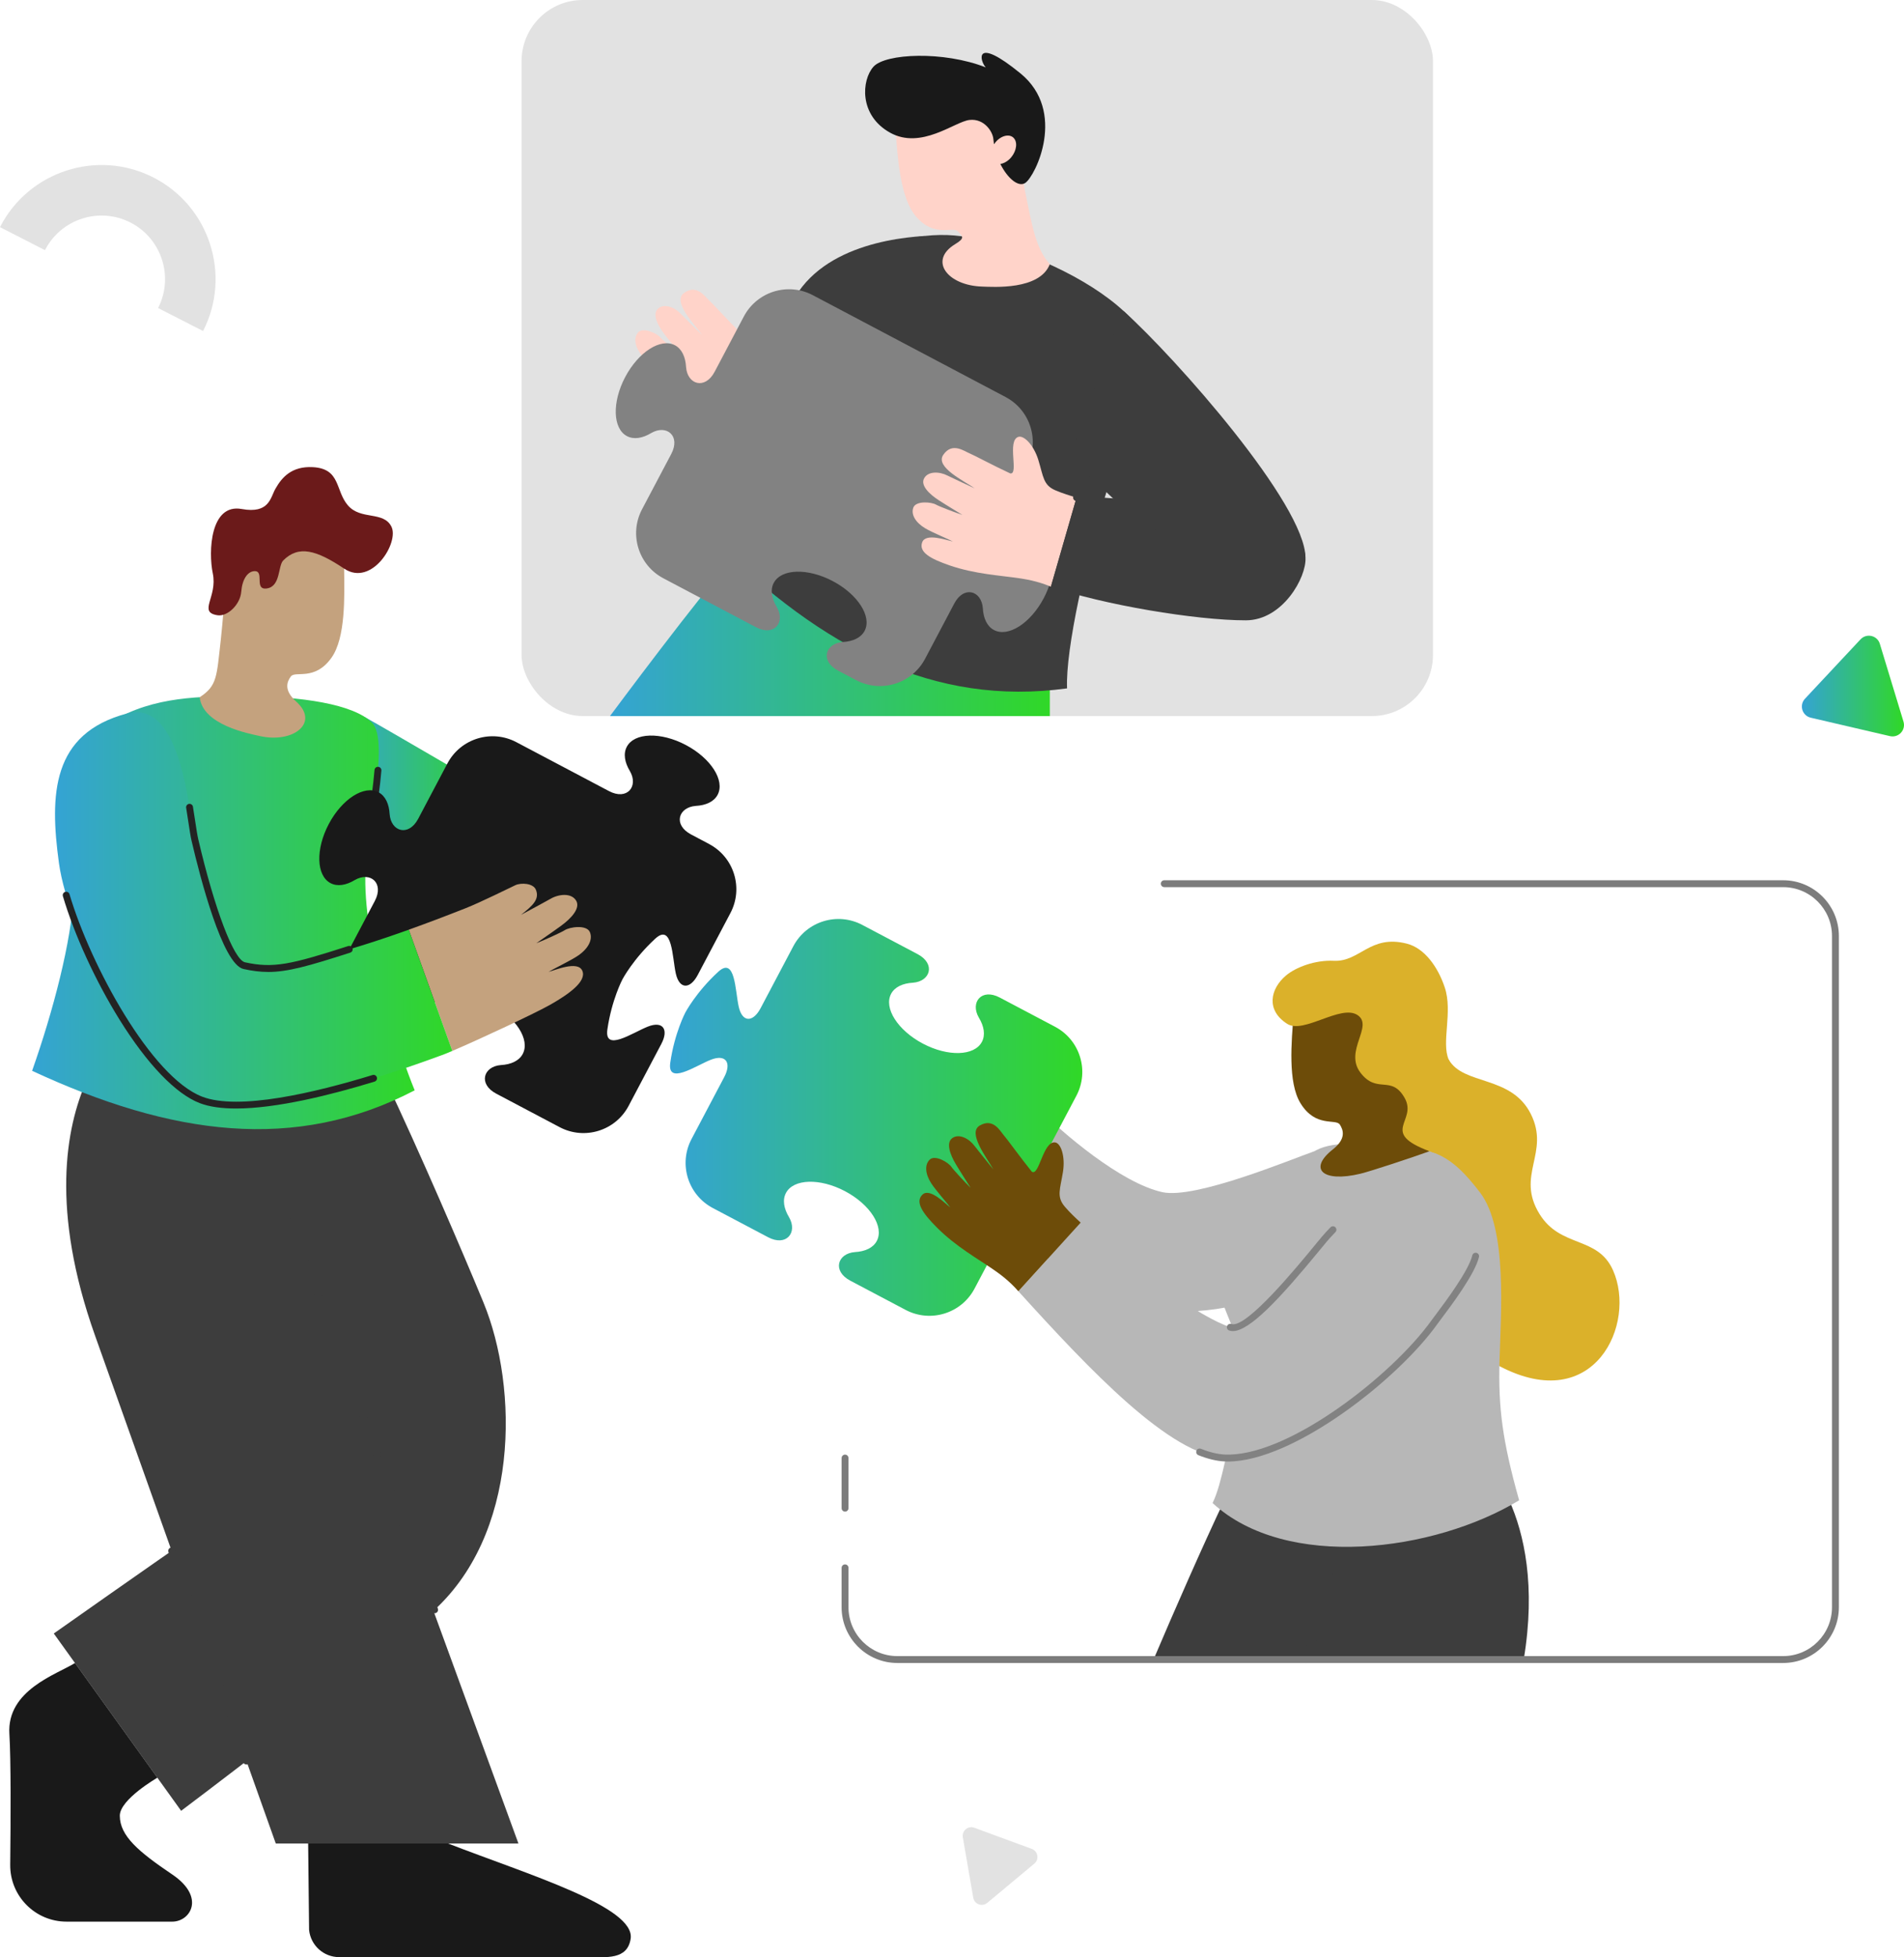 <?xml version="1.0" encoding="UTF-8"?>
<svg id="Layer_2" data-name="Layer 2" xmlns="http://www.w3.org/2000/svg" xmlns:xlink="http://www.w3.org/1999/xlink" viewBox="0 0 1382.97 1421.33">
  <defs>
    <style>
      .cls-1 {
        fill: #3d3d3d;
      }

      .cls-1, .cls-2, .cls-3, .cls-4, .cls-5, .cls-6, .cls-7, .cls-8, .cls-9, .cls-10, .cls-11, .cls-12, .cls-13, .cls-14, .cls-15, .cls-16, .cls-17, .cls-18 {
        stroke-width: 0px;
      }

      .cls-2 {
        fill: #b7b7b7;
      }

      .cls-3 {
        fill: url(#linear-gradient);
      }

      .cls-4 {
        fill: #6b1a1a;
      }

      .cls-5 {
        fill: #7c7c7c;
      }

      .cls-6 {
        fill: #191919;
      }

      .cls-7 {
        fill: #ffd3c9;
      }

      .cls-8 {
        fill: #232323;
      }

      .cls-9 {
        fill: #6d4c09;
      }

      .cls-10 {
        fill: #dbb12a;
      }

      .cls-11 {
        fill: #e2e2e2;
      }

      .cls-12 {
        fill: url(#linear-gradient-4);
      }

      .cls-13 {
        fill: url(#linear-gradient-2);
      }

      .cls-14 {
        fill: url(#linear-gradient-3);
      }

      .cls-15 {
        fill: url(#linear-gradient-5);
      }

      .cls-16 {
        fill: url(#linear-gradient-6);
      }

      .cls-17 {
        fill: #828282;
      }

      .cls-18 {
        fill: #c4a27e;
      }
    </style>
    <linearGradient id="linear-gradient" x1="1308.8" y1="498.21" x2="1382.97" y2="498.21" gradientUnits="userSpaceOnUse">
      <stop offset="0" stop-color="#34a3d4"/>
      <stop offset="1" stop-color="#30d827"/>
    </linearGradient>
    <linearGradient id="linear-gradient-2" x1="247.47" y1="590.61" x2="354.9" y2="590.61" xlink:href="#linear-gradient"/>
    <linearGradient id="linear-gradient-3" x1="23.31" y1="662.79" x2="301.19" y2="662.79" xlink:href="#linear-gradient"/>
    <linearGradient id="linear-gradient-4" x1="443.06" y1="462.95" x2="762.53" y2="462.95" xlink:href="#linear-gradient"/>
    <linearGradient id="linear-gradient-5" x1="486.66" y1="811.43" x2="786.11" y2="811.43" xlink:href="#linear-gradient"/>
    <linearGradient id="linear-gradient-6" x1="39.95" y1="659.86" x2="328.55" y2="659.86" xlink:href="#linear-gradient"/>
  </defs>
  <g id="Back_man_s_hand" data-name="Back man&amp;apos;s hand">
    <g>
      <path class="cls-11" d="M48.29,123.87c20.19-6.52,42.86-5.37,63.19,5.04,40.67,20.8,56.83,70.82,36.03,111.49l-32.68-16.71c11.59-22.65,2.58-50.51-20.07-62.1-22.65-11.59-50.51-2.58-62.1,20.07L0,164.94c10.4-20.34,28.11-34.54,48.29-41.07Z"/>
      <path class="cls-11" d="M699.34,1334.22l7.58,43.86c.82,4.75,6.47,6.83,10.18,3.74l34.19-28.49c3.7-3.08,2.68-9.02-1.84-10.69l-41.77-15.37c-4.52-1.66-9.15,2.19-8.33,6.94Z"/>
      <path class="cls-3" d="M1351.39,464.28l-40.35,43.13c-4.37,4.67-2.05,12.32,4.19,13.77l57.53,13.38c6.23,1.45,11.7-4.39,9.84-10.51l-17.18-56.51c-1.86-6.13-9.65-7.93-14.02-3.26Z"/>
      <rect class="cls-11" x="378.85" width="661.99" height="519.99" rx="44.39" ry="44.39"/>
      <path class="cls-13" d="M265.38,520.95c20.34,11.39,89.52,51.95,89.52,51.95v88.33s-80-35.83-96.67-44.17c-16.67-8.33-13.75-107.82,7.14-96.11Z"/>
      <path class="cls-1" d="M162.82,784.98l116.61-1.93c25,52.5,56.84,126.67,71.79,162.95,25.34,61.48,26.68,169.42-38.99,226.07-65.67,56.65-180.67,142.9-180.67,142.9l-92.5-128.75s76.25-53.75,103.75-72.5c27.5-18.75,110.93-93.17,99.24-123.47-14.58-37.78-79.24-205.28-79.24-205.28Z"/>
      <path class="cls-1" d="M62.82,784.98c-15,33.75-26.25,93.75,6.25,185s131.25,368.75,131.25,368.75h176.25l-202.33-553.75H62.82Z"/>
      <path class="cls-6" d="M325.49,1338.73c58.39,22.66,136.14,45.99,132.58,69.17-2.38,15.46-17.67,13.33-31.28,13.33h-180.44c-11.26,0-20.7-8.52-21.84-19.73l-.68-62.77h101.67Z"/>
      <path class="cls-6" d="M54.47,1207.66c-13.47,8.31-49.63,19.72-47.65,51.48,1.15,18.58.96,62.07.6,94.97-.25,22.77,18.14,41.35,40.91,41.35h76.81c13.15,0,24.32-17.8,0-34.23-24.32-16.43-38.12-27.93-38.12-42.72,0-11.85,27.3-27.57,27.3-27.57l-59.83-83.28Z"/>
      <path class="cls-14" d="M178.45,505.6c39.42,0,78.75,5.62,91.88,19.37s-4.64,81.77-5,111.87c-.62,52.5,25.24,129.21,35.87,154.93-86.58,45.18-176.69,32.87-277.88-14.16,15-42.5,28.89-94.7,30.14-128.68,1.25-33.97-.12-108.16,28.12-125.22,30-18.12,64.37-18.12,96.88-18.12Z"/>
      <path class="cls-8" d="M266.5,623.53c-.1,0-.19,0-.29-.02-1.37-.16-2.36-1.4-2.2-2.77.86-7.55,2.07-15.83,3.35-24.6,1.83-12.54,3.73-25.5,4.67-36.99.11-1.38,1.3-2.4,2.7-2.29,1.38.11,2.4,1.32,2.29,2.7-.96,11.65-2.86,24.69-4.71,37.31-1.28,8.73-2.48,16.97-3.33,24.44-.15,1.28-1.23,2.22-2.48,2.22Z"/>
      <path class="cls-18" d="M249.95,412.91c.3,20.61,1.1,50.18-9.15,64.68-12.18,17.23-26.31,9.25-29.54,13.64-2.78,3.78-5.42,9.9,3.95,18.32,17.11,15.39-2.25,30.53-26.76,24.9-7.48-1.72-41.15-7.83-43.41-28.14,12.83-8.34,12.26-14.95,15.29-41.33,3.13-27.33,2.83-61.47,18.86-74.09,23.31-18.35,70.37-4.6,70.77,22.02Z"/>
      <path class="cls-4" d="M157.99,446.79c7.21,1.1,16.47-7.7,17.23-17.02.76-9.32,4.63-14.45,9.05-14.97,8.6-1.01-.32,14.03,9.65,12.51,9.96-1.52,7.96-16.41,11.77-20.27,11.2-11.33,24.18-7.57,44.26,5.87,20.08,13.44,40.1-18.88,34.38-30.42-5.72-11.54-22.1-4.63-31.52-15.37-9.42-10.74-5.15-26.82-25.65-27.88-14.99-.77-22.26,7.03-27.18,15.83-3.61,6.45-4.45,18.2-24.44,14.56-22.87-4.16-24.27,31.04-20.98,46.75,3.61,17.24-11.04,28.19,3.43,30.4Z"/>
      <path class="cls-1" d="M315.68,1171.5c-1.02,0-1.97-.62-2.34-1.63l-97.29-263.2c-.48-1.29.18-2.73,1.48-3.21,1.3-.48,2.73.18,3.21,1.48l97.29,263.2c.48,1.29-.18,2.73-1.48,3.21-.29.11-.58.16-.87.16Z"/>
      <path class="cls-1" d="M179.02,1281.37c-1.03,0-1.99-.64-2.35-1.66l-54.32-152.64c-.46-1.3.22-2.73,1.52-3.19,1.3-.46,2.73.21,3.19,1.52l54.32,152.64c.46,1.3-.22,2.73-1.52,3.19-.28.1-.56.14-.84.14Z"/>
      <path class="cls-2" d="M954.5,836.08c-16.02,5.51-86.13,34.93-110.19,29.65-30.42-6.67-73-43.63-88.45-59.09-15.08,15.08-46.02,63.43-46.02,63.43,19.42,19.42,82.13,74.94,122.33,80.94,28.9,4.32,76.63-.13,92.17-15.67,15.54-15.54,30.16-99.26,30.16-99.26Z"/>
      <path class="cls-12" d="M532.36,405.91c-21.79,23.19-89.29,114.09-89.29,114.09h319.47v-52.15l-230.18-61.94Z"/>
      <path class="cls-1" d="M744.48,184.74c37.09,13.35,80.65,39.81,89.5,65.84,6.12,18-19.09,71.43-28.24,100.11-16.76,52.59-31.96,121.4-30.67,149.2-96.76,13.2-177.38-28.9-256.67-107.41,28.5-34.91,59.25-79.33,71.93-110.87,12.68-31.54,36.51-101.81,68.86-108.3,34.36-6.9,54.72.43,85.3,11.43Z"/>
      <path class="cls-7" d="M650.43,93.44c1.5,20.56,3.3,50.09,14.78,63.63,13.64,16.1,27.02,6.92,30.62,11.01,3.1,3.52,5.63,4.55-2.01,9.19-19.68,11.93-5.51,30.11,19.62,30.84,7.67.22,41.8,2.78,49.1-16.3-10.32-11.3-12.95-28.31-18.27-54.33-5.51-26.95-8.19-60.99-25.27-72.16-24.82-16.24-70.51,1.57-68.57,28.13Z"/>
      <path class="cls-7" d="M564.65,264.39c-6.92-6.49-4.69-12.23-4.1-24.75.55-11.67-3.91-20.76-8.09-20.77-8.84-.03-8.68,26.12-14.42,23.01-9.26-9.13-20.69-21.78-22.96-23.76-3.06-2.67-9.02-12.15-18.33-5.3-8.56,6.3,7.77,22.74,13.35,30.58-5.49-5.45-13.72-13.51-15.55-15.48-4.26-4.6-12.15-7.98-16.72-3.67-4.06,3.82-.36,11.76,4.86,18.56,4.96,6.47,10.56,13.22,12.49,15.7-3.87-2.91-14.04-11.73-15.42-13.39-2.66-3.19-12.93-7.78-16.37-3.62-3.44,4.16-2.04,10.83,3.07,17.05,3.78,4.6,13.55,13.38,15.66,15.77-3.66-2.11-16.34-12.77-21.15-6.95-4.81,5.83,1.41,13.19,13.2,22.59,15.36,12.25,31.84,19.05,44.06,25.64,3.55,1.91,11.8,6.24,19.83,13.66,12.19-16.86,39.4-54.61,39.4-54.61-4.11-2.99-8.43-6.19-12.81-10.27Z"/>
      <path class="cls-1" d="M671.44,171.37c-31.54,1.94-90.71,12.67-102.38,66-11.67,53.33,51.19,37.57,51.19,37.57l51.19-103.57Z"/>
      <path class="cls-1" d="M612.9,229.57c-.37,0-.74-.08-1.09-.25-1.24-.61-1.76-2.1-1.15-3.34,4.06-8.31,12.83-23.21,25.9-29.55,1.25-.6,2.74-.08,3.34,1.16.6,1.24.09,2.74-1.16,3.34-12.16,5.9-20.55,21.02-23.59,27.24-.43.89-1.32,1.4-2.25,1.4Z"/>
      <path class="cls-6" d="M741.24,53.32c-33.79-27.62-29.82-9.4-25.25-4.39-30.67-12.05-72.86-10.18-81.54-.49-8.68,9.69-10.68,35.2,11.96,47.86,22.65,12.66,46.92-7.89,57.7-9.18,10.78-1.29,17.02,8.58,17.41,13.82.1,1.28.26,2.55.46,3.81.7-1.03,1.49-2.01,2.44-2.89,4.6-4.25,10.24-4.57,12.61-.72,2.37,3.85.57,10.41-4.03,14.66-2.05,1.9-4.3,2.96-6.39,3.27,5.21,10.48,13.13,17.09,18.07,13.79,7.45-4.98,30.33-51.92-3.45-79.55Z"/>
      <path class="cls-6" d="M515.07,612.9l-13.08-6.91c-13.24-6.99-9.35-19.79,3.39-20.75h0c7.38-.4,13.23-3.09,15.87-8.08,5.46-10.34-4.88-26.53-23.1-36.15-18.22-9.62-37.42-9.04-42.88,1.3-2.64,4.99-1.56,11.34,2.27,17.66h0c6.39,11.06-1.99,21.49-15.23,14.5l-67.23-35.51c-18.11-9.57-40.54-2.64-50.11,15.47l-21.21,40.16c-6.99,13.24-19.79,9.35-20.75-3.39h0c-.4-7.37-3.09-13.22-8.08-15.86-10.34-5.46-26.53,4.88-36.15,23.1-9.62,18.22-9.04,37.42,1.3,42.88,4.99,2.64,11.34,1.56,17.66-2.27h0c11.07-6.38,21.49,2,14.5,15.24l-21.21,40.16c-9.57,18.11-2.64,40.54,15.47,50.11l34.25,18.09c13.24,6.99,21.62-3.43,15.23-14.5h0c-3.83-6.31-4.91-12.66-2.27-17.65,5.46-10.34,24.66-10.92,42.88-1.3,18.22,9.62,28.56,25.81,23.1,36.15-2.64,4.99-8.49,7.68-15.87,8.08h0c-12.74.97-16.63,13.76-3.39,20.76l46.06,24.33c18.11,9.57,40.54,2.64,50.11-15.47l23.75-44.97c5.52-10.46,1.22-16.98-9.91-12.53-11.13,4.46-31.68,18.66-29.27,1.97,3.12-21.54,10.95-36.37,10.95-36.37,0,0,7.83-14.82,23.87-29.54,12.43-11.41,12.28,13.58,14.87,25.28,2.6,11.71,10.41,11.58,15.93,1.12l23.75-44.97c9.57-18.11,2.64-40.54-15.47-50.11Z"/>
      <path class="cls-15" d="M766.34,745.62l-40.16-21.21c-13.24-6.99-21.62,3.43-15.23,14.5h0c3.83,6.31,4.91,12.66,2.27,17.65-5.46,10.34-24.66,10.92-42.88,1.3-18.22-9.62-28.56-25.81-23.1-36.15,2.64-4.99,8.49-7.68,15.87-8.08h0c12.74-.97,16.63-13.76,3.39-20.76l-40.16-21.21c-18.11-9.57-40.54-2.64-50.11,15.47l-23.75,44.97c-5.52,10.46-13.34,10.59-15.93-1.12-2.6-11.71-2.45-36.69-14.87-25.28-16.04,14.72-23.87,29.54-23.87,29.54,0,0-7.83,14.82-10.95,36.37-2.42,16.69,18.14,2.49,29.27-1.97,11.13-4.45,15.43,2.07,9.91,12.53l-23.75,44.97c-9.57,18.11-2.64,40.54,15.47,50.11l40.16,21.21c13.24,6.99,21.62-3.43,15.23-14.5h0c-3.83-6.31-4.91-12.66-2.27-17.65,5.46-10.34,24.66-10.92,42.88-1.3,18.22,9.62,28.56,25.81,23.1,36.15-2.64,4.99-8.49,7.68-15.87,8.08h0c-12.74.97-16.63,13.76-3.39,20.76l40.16,21.21c18.11,9.57,40.54,2.64,50.11-15.47l73.95-140c9.57-18.11,2.64-40.54-15.47-50.11Z"/>
      <path class="cls-17" d="M756.82,391.55c-4.99-2.64-11.34-1.56-17.66,2.27h0c-11.07,6.38-21.49-2-14.5-15.24l21.21-40.16c9.57-18.11,2.64-40.54-15.47-50.11l-140-73.95c-18.11-9.57-40.54-2.64-50.11,15.47l-21.21,40.15c-6.99,13.24-19.79,9.35-20.75-3.39h0c-.4-7.37-3.09-13.22-8.08-15.86-10.34-5.46-26.53,4.88-36.15,23.1-9.62,18.22-9.04,37.42,1.3,42.88,4.99,2.64,11.34,1.56,17.66-2.27h0c11.07-6.38,21.49,2,14.5,15.24l-21.21,40.15c-9.57,18.11-2.64,40.54,15.47,50.11l67.23,35.51c13.24,6.99,21.62-3.43,15.23-14.5h0c-3.83-6.31-4.91-12.66-2.27-17.65,5.46-10.34,24.66-10.92,42.88-1.3,18.22,9.62,28.56,25.81,23.1,36.15-2.64,4.99-8.49,7.68-15.87,8.08h0c-12.74.97-16.63,13.76-3.39,20.76l13.08,6.91c18.11,9.57,40.54,2.64,50.11-15.47l21.21-40.16c6.99-13.24,19.79-9.35,20.75,3.39h0c.4,7.37,3.09,13.22,8.08,15.86,10.34,5.46,26.53-4.88,36.15-23.1,9.62-18.22,9.04-37.42-1.3-42.88Z"/>
      <g>
        <path class="cls-18" d="M338.14,659.56c11.18-4.42,32.18-14.9,36.24-16.77,4.06-1.88,12.85-1.49,14.84,3.28,2.92,6.98-2.45,11.72-10.78,18.28,7.5-4.06,18.71-10.03,21.25-11.55,5.94-3.54,15.33-4.67,18.83,1.31,3.1,5.3-3.27,12.55-10.9,18.13-7.25,5.3-15.27,10.7-18.09,12.73,5-1.87,18.49-8.05,20.47-9.37,3.8-2.55,16.09-4.22,18.44,1.25,2.34,5.47-1.21,12.09-8.54,17.08-5.42,3.69-18.49,9.95-21.46,11.82,4.53-1.09,21.25-8.44,24.53-.78,3.28,7.66-9.79,16.93-22.92,24.43-11.14,6.37-52.7,25.75-71.52,33.76l-31.63-88.02c13.01-4.66,26.76-9.86,41.23-15.58Z"/>
        <path class="cls-16" d="M92.21,518.12c40.27-10.69,44.99,73.11,49.37,91.86,4.38,18.75,21.48,89.24,35.83,91.25,23.48,3.28,64.79-6.5,119.51-26.09l31.63,88.02c-3.35,1.43-5.99,2.5-7.6,3.07-10.62,3.75-130.62,49.58-175,32.5-43.19-16.63-96.25-121.87-103.12-171.87s-5.25-94.23,49.38-108.73Z"/>
        <path class="cls-8" d="M194.72,705.81c-5.85,0-11.48-.74-17.85-2.14-15.22-3.35-31.46-66.24-37.73-93.12-.73-3.11-1.43-7.73-2.32-13.59-.48-3.17-1.01-6.65-1.61-10.33-.22-1.36.7-2.65,2.06-2.87,1.38-.22,2.65.7,2.87,2.06.61,3.7,1.14,7.2,1.62,10.39.84,5.52,1.56,10.3,2.24,13.21,11.86,50.84,25.82,87.59,33.94,89.38,20.59,4.53,33.39,1.62,74.97-11.79,1.31-.42,2.72.3,3.15,1.61.42,1.31-.3,2.72-1.61,3.15-30.15,9.73-45.57,14.06-59.73,14.06Z"/>
        <path class="cls-8" d="M171.44,804.98c-10.21,0-19.24-1.17-26.39-3.92-17.4-6.7-38.05-28.19-58.17-60.52-17.49-28.12-32.9-61.68-41.2-89.76-.39-1.32.36-2.71,1.69-3.11,1.33-.39,2.72.36,3.11,1.69,15.31,51.8,59.38,132.8,96.37,147.03,26.54,10.22,81.95-2.92,123.76-15.73,1.32-.41,2.72.34,3.12,1.66.41,1.32-.34,2.72-1.66,3.12-31.65,9.7-71.05,19.54-100.63,19.54Z"/>
      </g>
      <path class="cls-10" d="M1052.26,769.42c10.67,18.91,45.49,11.2,59.65,39.54,14.17,28.33-11.2,44.32,6.34,72.67,15.36,24.83,42.12,15.66,53.34,40.77,17.32,38.76-13.27,105.94-82.41,69.69-69.14-36.25-41.41-151.98-50.86-156.07,0-20.8,13.94-66.59,13.94-66.59Z"/>
      <path class="cls-1" d="M956.76,1205.13c21.07-54.88,44.24-115.25,44.24-115.25l-111.14-1.63c-16.74,35.33-36.71,80.93-52,116.88h118.89Z"/>
      <path class="cls-1" d="M1106.75,1205.13c8.96-53.67.24-91.49-10.45-115.42l-106.18.19-41.86,115.23h158.5Z"/>
      <path class="cls-1" d="M948.25,1207.63c-.28,0-.57-.05-.85-.15-1.3-.47-1.97-1.9-1.49-3.2l23.78-65.45c.47-1.3,1.9-1.96,3.2-1.49,1.3.47,1.97,1.9,1.49,3.2l-23.78,65.45c-.37,1.02-1.33,1.65-2.35,1.65Z"/>
      <path class="cls-2" d="M1009.6,831.75c-39.34-2.55-50.09-1.77-64.08,11.1-13.99,12.87-45.11,50.77-58.85,82.02-8.62,19.61,26.07,53.88,15,90.3-10.95,36.02-13.66,61.52-20.92,76.3,53.42,49.28,160.86,35.54,222.67-1.98-12.22-43.38-15.2-67.48-14.25-101.47.95-33.98,5.9-95.9-14.18-122.09-21.17-27.62-32.96-32.09-65.39-34.19Z"/>
      <path class="cls-9" d="M939.66,736.02c-1.64,20.55-4.34,50.01,4.95,65.13,11.04,17.98,25.65,10.94,28.59,15.52,2.53,3.95,4.77,10.23-5.12,18.03-18.07,14.25-7.32,24.22,20.07,17.63,7.46-1.8,37.27-11.65,50.16-16.32-12.27-9.15-11.27-15.71-12.58-42.23-1.36-27.47,1.15-61.52-14.03-75.16-22.07-19.82-69.93-9.14-72.04,17.4Z"/>
      <path class="cls-2" d="M1042.89,876.57c-29.46-29.46-68.88,8.86-81.25,23.62-12.37,14.76-54.28,68.32-67.99,63.63-22.44-7.67-62.98-36.74-108.7-76l-45.27,49.85c51.8,57.14,110.53,119.48,150.16,121.1,46.24,1.89,123.02-57.85,152.31-98.95,16.38-22.98,33.69-50.3.75-83.25Z"/>
      <path class="cls-17" d="M895.45,966.61c-.93,0-1.8-.14-2.62-.41-1.31-.45-2-1.87-1.56-3.17.44-1.31,1.86-2,3.17-1.56,10.67,3.66,48.08-41.98,60.4-56.97,1.91-2.33,3.56-4.33,4.87-5.9,2-2.38,4.31-4.93,6.7-7.36.97-.99,2.55-1,3.54-.03.99.97,1,2.55.03,3.54-2.9,2.96-5.1,5.48-6.44,7.07-1.31,1.56-2.94,3.55-4.84,5.86-28.99,35.3-51.02,58.94-63.26,58.94Z"/>
      <path class="cls-17" d="M891.94,1061.32c-.75,0-1.48-.01-2.21-.04-5.87-.24-12.37-1.77-19.3-4.56-1.28-.52-1.9-1.97-1.39-3.25.51-1.28,1.96-1.9,3.25-1.39,6.4,2.57,12.34,3.98,17.64,4.2,20.36.82,49.15-10.85,80.99-32.91,27.86-19.3,54.37-44.2,69.19-65,.55-.77,1.5-2.04,2.74-3.68,6.53-8.7,23.89-31.79,26.54-43.04.32-1.35,1.67-2.17,3.01-1.86,1.34.32,2.18,1.66,1.86,3.01-2.89,12.27-20.07,35.14-27.41,44.9-1.2,1.6-2.13,2.83-2.66,3.58-29.18,40.95-105.14,100.05-152.24,100.05Z"/>
      <path class="cls-9" d="M773.37,876.19c-6.15-7.22-3.3-12.68-1.3-25.05,1.86-11.53-1.56-21.06-5.72-21.55-8.78-1.02-11.55,24.98-16.91,21.24-8.18-10.11-18.12-23.96-20.15-26.19-2.74-3-7.61-13.09-17.62-7.32-9.21,5.3,5.18,23.46,9.84,31.88-4.84-6.03-12.12-14.97-13.71-17.12-3.72-5.05-11.18-9.29-16.21-5.52-4.46,3.35-1.67,11.65,2.75,18.99,4.2,6.98,9.01,14.32,10.65,17-3.52-3.32-12.64-13.23-13.82-15.03-2.28-3.47-11.98-9.18-15.86-5.43-3.88,3.75-3.24,10.53,1.14,17.29,3.24,4.99,11.97,14.82,13.79,17.43-3.41-2.51-14.81-14.52-20.24-9.27-5.43,5.25-.08,13.27,10.58,23.93,13.89,13.89,29.51,22.5,40.91,30.42,3.31,2.3,11.02,7.52,18.18,15.8,14-15.39,45.27-49.85,45.27-49.85-3.75-3.43-7.69-7.1-11.58-11.64Z"/>
      <path class="cls-10" d="M935.04,743.55c11.85,7.48,38.85-14.38,50.94-6.46,12.09,7.92-9.91,26.04,2.18,41.87,12.09,15.83,22.43,1.29,32.09,18.33,9.66,17.04-18.86,24.94,18.07,38.72,36.93,13.78,25.49-40.26,13.94-66.59-5.47-12.46,3.09-34.59-2.85-52.34-5.08-15.2-14.83-28.57-27.51-31.81-26.87-6.87-34.05,13.37-53.11,12.44-13.56-.67-27.6,4.69-34.69,10.67-11.56,9.75-14.71,25.3.94,35.17Z"/>
      <path class="cls-5" d="M613.8,1097.71c-1.38,0-2.5-1.12-2.5-2.5v-36.39c0-1.38,1.12-2.5,2.5-2.5s2.5,1.12,2.5,2.5v36.39c0,1.38-1.12,2.5-2.5,2.5Z"/>
      <path class="cls-5" d="M1295.18,1207.63h-643.39c-22.32,0-40.49-18.16-40.49-40.49v-28.6c0-1.38,1.12-2.5,2.5-2.5s2.5,1.12,2.5,2.5v28.6c0,19.57,15.92,35.49,35.49,35.49h643.39c19.57,0,35.49-15.92,35.49-35.49v-487.42c0-19.57-15.92-35.49-35.49-35.49h-449.51c-1.38,0-2.5-1.12-2.5-2.5s1.12-2.5,2.5-2.5h449.51c22.32,0,40.49,18.16,40.49,40.49v487.42c0,22.32-18.16,40.49-40.49,40.49Z"/>
      <path class="cls-7" d="M766.44,356c-8.7-3.77-8.55-9.92-12.22-21.91-3.42-11.17-10.69-18.22-14.63-16.82-8.33,2.96.66,27.51-5.81,26.52-11.8-5.47-26.83-13.52-29.63-14.62-3.78-1.48-12.6-8.39-19.05,1.2-5.93,8.82,14.99,18.77,22.89,24.27-7.01-3.28-17.48-8.09-19.86-9.32-5.57-2.89-14.13-3.41-16.98,2.2-2.53,4.97,3.64,11.19,10.84,15.83,6.85,4.41,14.4,8.87,17.06,10.56-4.63-1.43-17.18-6.3-19.04-7.39-3.58-2.11-14.8-2.96-16.63,2.12-1.83,5.08,1.74,10.88,8.65,15.01,5.11,3.05,17.28,8.02,20.06,9.56-4.16-.75-19.69-6.5-22.26.61-2.56,7.11,5.78,11.94,20.05,16.81,18.6,6.34,36.41,7.18,50.14,9.25,3.99.6,13.21,1.89,23.28,6.16,5.78-19.99,18.65-64.71,18.65-64.71-4.88-1.43-10.03-2.98-15.52-5.34Z"/>
      <path class="cls-1" d="M781.97,361.34c27.93,5.82,95.63,4.16,118.14,4.16,31.82,0,47.29,25.37,48.12,39.54.83,14.17-16.55,45.4-43.3,45.43-36.07.05-104.02-11.36-141.61-24.42,4.36-15.12,18.65-64.71,18.65-64.71Z"/>
      <path class="cls-1" d="M948.23,405.04c0-38.47-93.9-144.81-132.08-179.15-15.68,38.16-38.65,103.25-38.65,103.25,17.06,18.53,77.95,73.16,89.9,74.96,9.46,1.42,80.83.94,80.83.94Z"/>
      <path class="cls-1" d="M920.85,372.15c-.33,0-.67-.07-1-.21-6.01-2.62-12.65-3.94-19.75-3.94-3.4,0-7.84.04-13.02.08-28.54.25-81.66.7-105.62-4.29-1.35-.28-2.22-1.61-1.94-2.96.28-1.35,1.58-2.22,2.96-1.94,23.43,4.88,76.2,4.43,104.56,4.19,5.2-.05,9.65-.08,13.07-.08,7.79,0,15.1,1.47,21.75,4.36,1.26.55,1.85,2.03,1.29,3.29-.41.94-1.33,1.5-2.29,1.5Z"/>
      <path class="cls-1" d="M815.06,367.28c-.62,0-1.24-.23-1.72-.69l-37.57-35.64c-1-.95-1.04-2.53-.09-3.54.95-1,2.53-1.04,3.54-.09l37.57,35.64c1,.95,1.04,2.53.09,3.54-.49.52-1.15.78-1.81.78Z"/>
    </g>
  </g>
</svg>